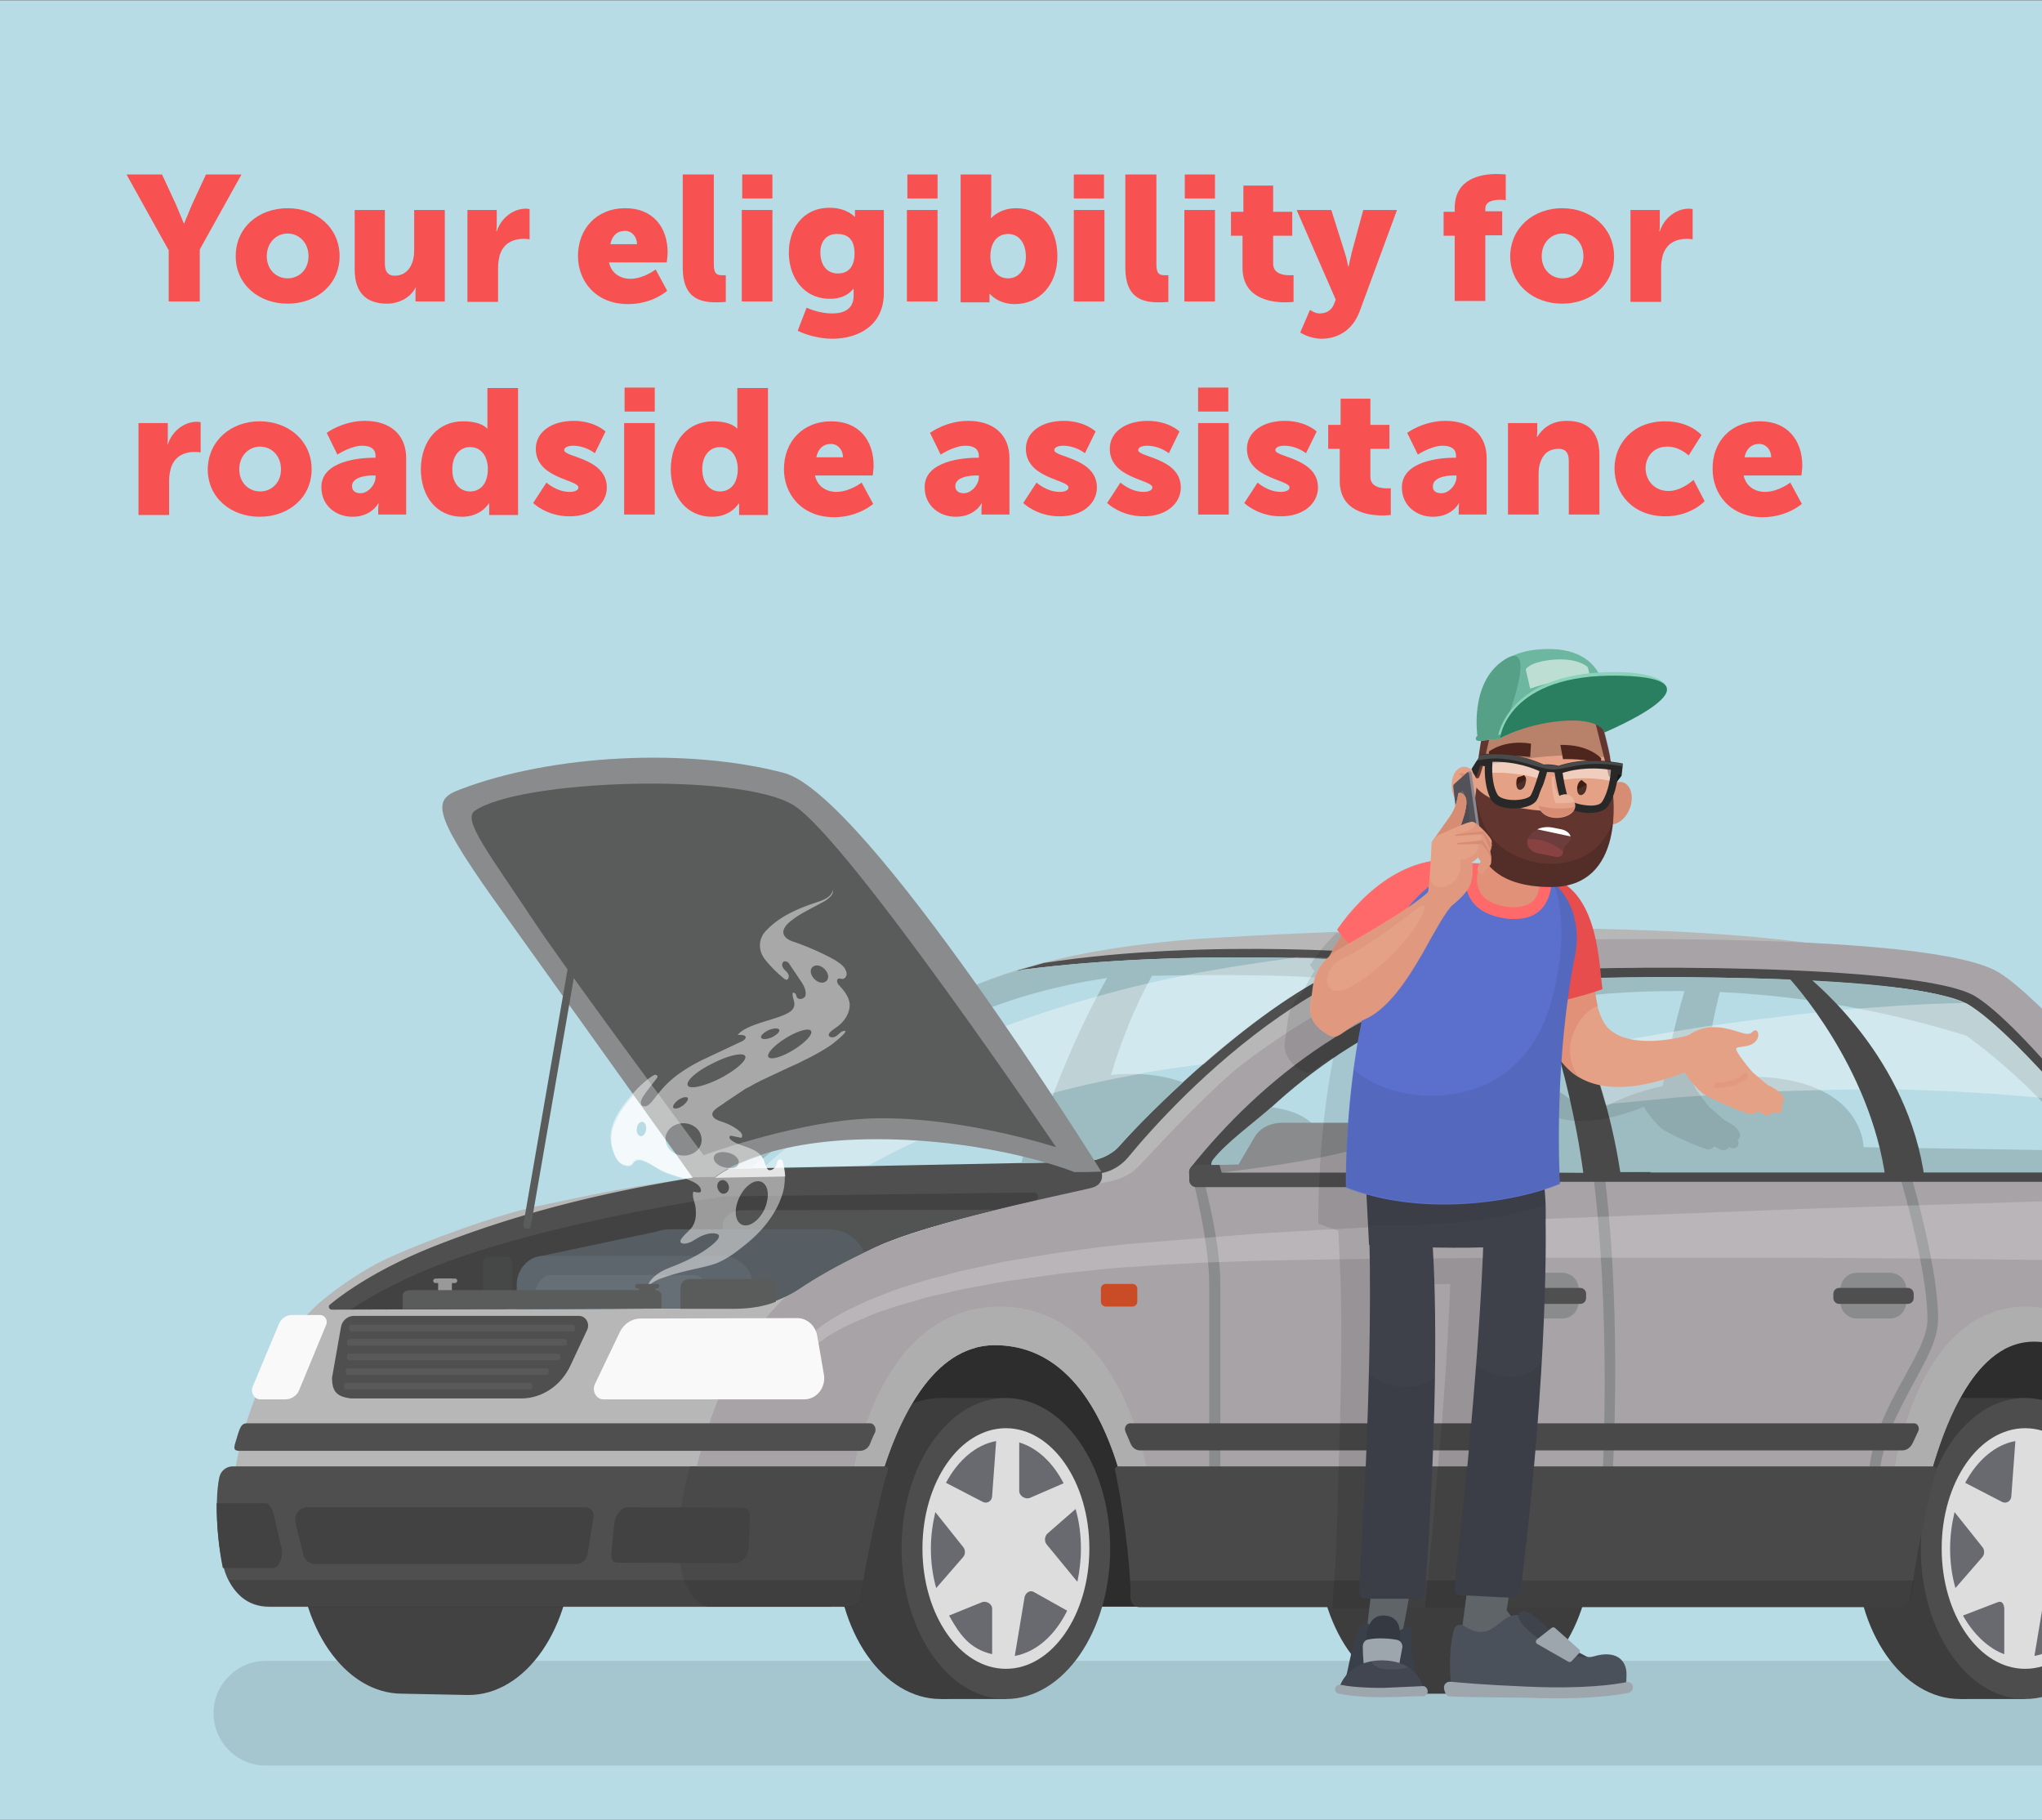 <svg xmlns="http://www.w3.org/2000/svg" xmlns:xlink="http://www.w3.org/1999/xlink" viewBox="0 0 460 410"><rect x="0" y="0" width="460" height="410" fill="#808080" stroke="none"/><style><![CDATA[.AZ{fill:#fff}.Aa{fill:#4f4f4f}.Ab{fill:#e5a185}.Ac{fill:#494949}.Ad{opacity:.1}.Ae{fill:#898b8c}.Af{fill:#d78c74}.Ag{fill:#a8a3a7}.Ah{fill:#9ea6ad}.Ai{fill:#b7dce5}.Aj{fill:#3d3d3d}.Ak{fill:#424242}.Al{fill:#9dbcc1}.Am{fill:#5a5b5b}.An{fill:#e09178}.Ao{fill:#63352f}]]></style><path d="M0 .1h460v409.8H0z" class="Ai"/><path d="M608.8 374.1H59.9c-6.5 0-11.8 5.3-11.8 11.8s5.3 11.8 11.8 11.8h548.9c6.5 0 11.8-5.3 11.8-11.8s-5.3-11.8-11.8-11.8z" class="Ad"/><path d="M164.2 255.1h-2.6c-1.6 0-3 1.1-3.3 2.7l-1.7 7.7c-.5 2.1 1.1 4.1 3.3 4.1h2.6c1.6 0 3-1.1 3.3-2.7l1.7-7.7c.5-2.1-1.1-4.1-3.3-4.1z" fill="#49a584"/><path d="M335 313.9l-14.7-.2c-13 0-23.5 15.2-23.5 33.9s10.4 33.9 23.4 33.9h14.7c13 0 23.7-14.9 23.7-33.6 0-18.8-10.6-34-23.6-34z" class="Aj"/><path d="M105.4 313.9l-14.7-.2c-13 0-23.5 15.2-23.5 33.9s10.4 33.9 23.4 33.9l14.9.3c13 0 23.5-15.2 23.5-34-.1-18.7-10.6-33.9-23.6-33.9z" class="Ak"/><path d="M484.7 285.4c-1.6-11.2-73.5-22.2-81-30.1 0 0 19.6-40.5 7.1-42.4-51.4-7.8-142.6-1.3-142.6-1.3-39.6 3.4-58 12.2-80.6 29.7l-31.6 24s-.7.1-1.8.3c-15.9 2.2-26.3 4.7-32.7 6-9.3 1.9-26 8-35 12.2-4.2 2-11.9 6.9-16.3 11.3-16 16-18.1 38.7-19.1 51.8h219.6v-51.4h107.7v7.1c15.1 3.7 20.1 28 21.8 44.2h84.6l-.1-61.4z" fill="#b7b7b7"/><path d="M189.9 295.7h119.9v66.2H189.9zm221.2 0l2.1 66.2 15.9-.1 55.6-.8.3-65.3h-73.9z" fill="#2d2d2d"/><path d="M501.5 309.7l-1.8-.5c0-6.2-.5-11.8-1.1-16.7-1.5-11.2-6.1-29.4-13-37.2 0 0-25-30-35.4-36.3-15.4-9.3-99.4-7.3-99.4-7.3-25.6 0-51.4 13.2-70.8 27.9-6.3 4.8-17.9 17.1-23.1 22.7-1.7 1.9-4 3.2-6.4 3.7-13.5 2.8-59.7 13.2-73 25.6-19.4 18.1-22.9 48.8-24.3 62.4h40.7c2.2-15.9 9.9-50.9 30.1-51 24.7-.1 31 35.1 32.2 51h174.2c2.3-16 9.3-51.9 27.8-51.9 19.6 0 23.8 35.8 24.7 51.9h14.3c5.3-4.7 8.6-20.4 8.6-27.5V316c-.1-2.9-1.8-5.6-4.3-6.3z" class="Ag"/><path d="M49.4 332.8c-1.2 5.6-.4 17.8 1.8 22.6 1.6 3.3 4.3 6.5 9.5 6.5h126.5c1.2-7 2.7-24.6 3.4-31.6H52.4c-1.4 0-2.7 1-3 2.5z" class="Aa"/><g class="Aj"><ellipse cx="211.9" cy="348.8" rx="23.5" ry="33.9"/><path d="M212 314.9h14.6v67.8H212z"/></g><ellipse cx="226.6" cy="348.8" rx="23.5" ry="33.9" fill="#4d4d4d"/><g fill="#ddd"><ellipse cx="226.6" cy="348.8" rx="18.8" ry="27.1"/><ellipse cx="226.6" cy="348.8" rx="16.9" ry="24.4"/></g><path d="M213.1 334l8.3 4.3c1 .5 2.1-.2 2.1-1.4l.9-12.3c-4.5.8-8.6 4.3-11.3 9.4zm16.5-9.1v10.9c0 1.2 1.4 2 2.4 1.6l7.6-3.3c-2.4-4.6-5.8-7.9-10-9.2zm6.4 20.5c-.7.6-.8 1.8-.2 2.5l6.9 8.4c.5-2.4.8-4.9.8-7.5 0-3.1-.4-6.1-1.2-8.9l-6.3 5.5zm-5.2 14.4l-2.2 13.2c4.9-.9 9.1-4.7 11.8-10.2l-7.5-4.2c-.8-.5-1.9.1-2.1 1.2zm-9.6 1.1l-7.4 3c2.4 4.3 4.6 7.5 9.7 8.7v-10.1c.1-1.2-1.3-2-2.3-1.6zm-10.5-20.3c-.6 2.6-1 5.3-1 8.2 0 3.1.4 6.1 1.2 8.9l6-6.9c.6-.6.6-1.7.1-2.3l-6.3-7.9z" fill="#696970"/><g class="Aj"><ellipse cx="441.5" cy="348.8" rx="23.5" ry="33.9"/><path d="M441.6 314.9h14.6v67.8h-14.6z"/></g><ellipse cx="456.2" cy="348.8" rx="23.5" ry="33.9" fill="#4d4d4d"/><g fill="#ddd"><ellipse cx="456.2" cy="348.8" rx="18.8" ry="27.1"/><ellipse cx="456.2" cy="348.8" rx="16.9" ry="24.4"/></g><path d="M442.7 334l8.3 4.3c1 .5 2.1-.2 2.1-1.4l.9-12.3c-4.5.8-8.6 4.3-11.3 9.4zm17.4-9.1v10.9c0 1.2 1 2 2 1.6l7.8-3.3c-2.4-4.6-6.4-7.9-9.8-9.2zm5.5 20.5c-.7.6-.8 1.8-.2 2.5l6.9 8.4c.5-2.4.8-4.9.8-7.5 0-3.1-.4-6.1-1.2-8.9l-6.3 5.5zm-5.1 14.4l-2.2 13.2c4.9-.9 9.1-4.7 11.8-10.2l-7.5-4.2c-.9-.5-2 .1-2.1 1.2zm-10.5 1.1l-7.8 3c2.4 4.3 5.9 7.5 9.3 8.7v-10.1c0-1.2-.5-2-1.5-1.6zm-9.7-20.3c-.6 2.6-1 5.3-1 8.2 0 3.1.4 6.1 1.2 8.9l6-6.9c.6-.6.6-1.7.1-2.3l-6.3-7.9z" fill="#696970"/><path d="M155.7 336.2h41.8c3.8-14.1 10.6-29.4 22.2-32.6h-52c-6.5 10.4-10 22.4-12 32.6z" class="Ag"/><path d="M225.2 294.3c-28.7.1-33.5 40.1-33.5 40.1l5.8 1.7c4.3-15.8 12.3-33 26.5-33.1 16.8-.1 25.1 16.2 29 31.6l5.7-1.7s-5.3-38.6-33.5-38.6z" fill="#aeaeae"/><path d="M196 320.6H55.7c-1.3 0-1.6.8-2.3 3.1-.6 2.1-1.2 3.1.6 3.1h139.7c1 0 1.9-.6 2.3-1.6a27.18 27.18 0 0 1 1.1-2.5c.4-1-.2-2.1-1.1-2.1z" class="Aa"/><path d="M191.7 269.7l-1.8.4-3.3.8c-.6.1-1.3.3-2 .5l-2.2.6-5 1.4-5.5 1.8-5.9 2.1-6 2.4-5.9 2.7c-1 .4-1.9.9-2.9 1.4l-2.8 1.5-2.6 1.5-2.5 1.5-2.4 1.5-2.2 1.5-2 1.4-1.7 1.4-1.5 1.3c-.5.4-1.6 1.4-2 1.8-.2.2-15.1 17.6-15.3 17.8l20.5.3c.1-.1 1-15.4 5.5-18.5.6-.4 1.2-1 1.9-1.6.7-.5 1.4-1.1 2.1-1.6.7-.6 1.5-1.1 2.3-1.6s1.6-1.1 2.4-1.7c.8-.5 1.7-1.1 2.6-1.6.9-.6 1.7-1.1 2.6-1.6 1.8-1 3.6-2.1 5.5-3.1s3.8-2 5.7-2.8c1.9-.9 3.7-1.8 5.6-2.5 1.8-.8 3.6-1.5 5.3-2.2 1.7-.6 3.3-1.2 4.8-1.8.7-.3 1.5-.5 2.1-.8l2-.6c1.2-.4 2.3-.7 3.2-1 1-.3 1.8-.6 2.3-.7.3-.1.5-.4.4-.7-.1-.9-.7-1.3-1.3-1.2z" fill="#b7b7b7"/><path d="M199.5 330.3h-44.1c-6.8 26.5 2.1 31.6 4.2 31.6h32.1c1.2 0 2.2-1.1 2.3-2.5.3-3.8 3.8-21.1 6-28.3.2-.4-.1-.8-.5-.8z" class="Ac"/><path d="M407.4 361.9h20.3c1 0 1.8-.9 2-2 1-8.7 5.8-47.3 21.8-56h-44v58z" class="Ag"/><path d="M456.3 294.3c-25.7.1-30.1 40.1-30.1 40.1l7.8 1c4-15.9 11.3-33.2 24.2-33.2 13.3 0 19.5 16.5 22.4 32.2l5.8-1.4c0-.1-4.8-38.7-30.1-38.7z" fill="#aeaeae"/><path d="M358.8 263.7c4 31.5 2.5 65.2 2 71.9l-85.9-.5v-45.9c0-9.9-3.8-23.6-3.9-24.2l-2.5-.4c0 .1 3.9 15 3.9 24.6v48.5l90.6.5V337c0-.4 2.8-38.4-1.7-73.7l-2.5.4zm68.3-1.7c.1.2 7.1 22.9 7.1 35.2 0 3.6-2.4 7.9-5.1 12.8-3.6 6.5-7.6 13.8-8.2 22.7l2.4.2c.6-8.3 4.5-15.3 7.9-21.6 2.9-5.3 5.4-9.8 5.4-14.2 0-12.7-6.9-35.1-7.2-36.1l-2.3 1z" class="Ae"/><path d="M431.2 320.6H254.6c-.9 0-1.4 1-1.1 1.8l1.2 2.8c.4.9 1.2 1.5 2.1 1.5h171.7c1 0 1.8-.6 2.3-1.5l1.4-3c.2-.8-.3-1.6-1-1.6zm4.2 9.7H251.8c-.4 0-.7.4-.6.9 2.5 11.8 3.6 24.9 3.5 28.6 0 1.2.8 2.2 1.9 2.2h171.8c1 0 1.8-.9 2-2 .4-3.5 2.7-18.6 5.8-28.8.2-.5-.4-.9-.8-.9z" class="Ac"/><path d="M60.7 362h131c1.2 0 2.2-1.1 2.3-2.5l.5-3.6h-143c1.6 3.1 4.3 6.1 9.2 6.1zm194.1-2.2c0 1.2.8 2.2 1.9 2.2h171.8c1 0 1.8-.9 2-2l.6-4H254.6l.2 3.8z" opacity=".14"/><path d="M72.1 296.2h-6.3c-1.3 0-2.5.8-3 2.1l-5.9 14.1c-.5 1.3.4 2.8 1.7 2.8h5.7c1.3 0 2.6-.8 3.1-2.1l6-14.5c.6-1.2-.2-2.4-1.3-2.4z" fill="#f9f9f9"/><path d="M130.4 296.4H79.7c-1.4 0-2.7 1.1-2.9 2.6l-2 11.3c0 3.1 1 4.3 4.3 4.7h38.3c4.7 0 9-2.9 11.1-7.4l3.7-7.9c.8-1.5-.2-3.3-1.8-3.3z" class="Aa"/><path d="M119.4 311.5H78a.47.47 0 0 0-.5.5v.5a.47.47 0 0 0 .5.5h41.4a.47.47 0 0 0 .5-.5v-.5a.47.47 0 0 0-.5-.5zm3.7-3.3H78.4a.47.47 0 0 0-.5.5v.5a.47.47 0 0 0 .5.5h44.7a.47.47 0 0 0 .5-.5v-.5a.47.47 0 0 0-.5-.5zm2.6-3.3h-47a.47.47 0 0 0-.5.5v.5a.47.47 0 0 0 .5.5h47a.47.47 0 0 0 .5-.5v-.5a.47.47 0 0 0-.5-.5zm1.5-3.3H78.7a.47.47 0 0 0-.5.5v.5a.47.47 0 0 0 .5.5h48.5a.47.47 0 0 0 .5-.5v-.5c0-.2-.2-.5-.5-.5zm1.8-3.2H79.2a.47.47 0 0 0-.5.5v.5a.47.47 0 0 0 .5.5H129a.47.47 0 0 0 .5-.5v-.5a.47.47 0 0 0-.5-.5z" fill="#595959"/><path d="M131.9 339.5H69.2c-1.8 0-3.1 1.8-2.6 3.7l1.7 6.9c.3 1.3 1.4 2.2 2.6 2.2h58.9c1.3 0 2.4-1 2.6-2.4l1.3-8.2c.2-1.2-.7-2.2-1.8-2.2zm-70.3 1.4c-.3-1.1-1-2.3-1.8-2.3h-11c0 5.1.5 10.3 1.4 14.6h11.4c1.3 0 2.3-2.7 1.8-4.6l-1.8-7.7zm106-1.3l-26.3-.1c-1.3 0-2.7 1.8-2.9 3.6l-.7 6.8c-.1 1.3.4 2.1 1.3 2.1l26.8.1c1.4 0 2.9-2 2.9-3.9l.2-6.8c0-1-.5-1.8-1.3-1.8z" class="Ak"/><path d="M445.1 224.5c-12.1-7.7-87.9-7.1-102.2-5.6-34.3 3.6-59.4 25-74.6 44-1.1 1.4 0 3.3 1.7 3.3h208.1c1.8 0 2.8-2.3 1.7-3.8-7.1-9.2-25-31.8-34.7-37.9z" class="Ac"/><path d="M443.4 226.3c-11.5-7.1-83.1-6.8-96.6-5.4-32.4 3.3-57.1 22.9-71.6 40.3-1 1.2-.4 2.5 1.2 2.5h200c1.7 0 1.7-.8.6-2.2-6.7-8.4-24.5-29.6-33.6-35.2z" class="Ai"/><path d="M294.1 253.2l-12.3.1c-2.7 2.7-6.2 5.3-8.4 8-1 1.2-.4 2.5 1.2 2.5h22.9c-.7-1.6-1.4-3.1-1.9-4.8-.7-1.9-1-3.8-1.5-5.8z" fill="#739799"/><path d="M468.5 253.2h-1.3c1 1.2 1.8 2.5 2.4 3.6.7 1.4-.3 3.5-1.6 4-5.9 2.2-13.6 1.8-19.7 1.7-6.3-.1-13.2-2.1-19.1-4.5-.2 0-.3 0-.5-.1-.4.7-1.1 1.2-1.9 1.2-3.7.1-7.3.4-11 .5-2.6 0-5.6.5-8.1-.2-.5-.2-1-.5-1.4-1-2.7.2-5.4.1-8.1.1-.7.1-1.3.3-2 .4-.3.1-.6.2-1 .2-2.1.3-4.2.6-6.2.3-.3 0-.5-.1-.8-.2-1.2.2-2.5.3-3.6.4-3.9.1-7.8-.1-11.6-.9-.8-.2-1.3-.6-1.7-1.1-.3.1-.5.2-.9.2-10.2.2-20.1 2.2-30.3 1.8-1.3 0-2-.9-2.2-1.9-6.5 1.1-12.8 1-19.2-1.2-.2-.1-.3-.1-.5-.2-.4 0-.9 0-1.4-.2.4.2-.7.1-.9.2l-1.9.3-2.6.3c-.4 1.6-1.1 1.9-2.3 3.3-.1.8-.6 2.9-.9 3.8h166.4c1.7 0 2.1-.7.9-2.1-1.7-2.4-4.1-5.3-7-8.7z" class="Al"/><path d="M235.2 216.9l-6 1.7c.3 1.1.2 2.4-.5 3.7-.8 1.6-1.7 3-2.9 4.3-.1.2-.2.5-.4.6-37.2 34.9-65.5 35.5-67 35.7l-2.6 2.5 90.6-1c3 0 5.8-1.4 7.8-3.8 2.7-3.3 7.2-8.4 13-14.1 11.6-11.3 28.5-25 47.8-31.3.2-.2-42.1-4.1-79.8 1.7z" class="Aa"/><path d="M230.5 218.4l-3.6.9c-32.9 11-61.5 36.9-69 44.1l85.6-1.7c3 0 6.5-1.2 8.5-3.4 10.2-11.6 36.8-36.3 54.8-41.8 0-.1-39.4-2.8-76.3 1.9z" class="Ai"/><path d="M255.1 289.2h-6a1.11 1.11 0 0 0-1.1 1.1v2.9a1.11 1.11 0 0 0 1.1 1.1h6a1.11 1.11 0 0 0 1.1-1.1v-2.9a1.11 1.11 0 0 0-1.1-1.1z" fill="#c94c27"/><path d="M505.5 320.6h-21.8c-.9 0-1.5.9-1.3 1.9l.8 2.8c.2.9 1 1.5 1.8 1.5h20.5c1.4 0 1.8-1.4 1.8-3.1s-.3-3.1-1.8-3.1z" class="Aa"/><path d="M505.4 330.3h-25c-.5 0-.8.5-.7 1 1.4 7.5 2.5 25.9 2.6 29.5 0 1 1.7.7 2.4.3L496 355c6.2-3.4 9.1-17.9 10.1-23.8 0-.5-.3-.9-.7-.9z" class="Ac"/><path d="M334.6 242.5c-21.4.5-23.4 21.4-23.4 21.4l48.8.3c.2-11.4-5.1-22.2-25.4-21.7zm-81.1-.6c-17.9.4-22.4 15.2-23.4 20.1l13.4-.3c3 0 6.5-1.2 8.5-3.4 3.4-3.8 8.5-9 14.5-14.5-3.5-1.3-7.7-2-13-1.9z" class="Al"/><path d="M482.2 360.7c0 1 1.7.7 2.4.3l11.3-6.1c4-2.2 6.7-9.2 8.3-15.4-7.6 3.3-15.1 6.9-22.6 10.4.4 5 .6 9.3.6 10.8z" opacity=".14"/><g class="Al"><path d="M230.5 218.4l-3.6.9c-32.9 11-61.5 36.9-69 44.1l11.1-.2c15.3-11.3 35.3-36.3 80.4-42.9 0 0-10.8 18.3-17.1 41.6l11.2-.2c.8 0 1.7-.1 2.6-.3 1.2-9.7 5.2-26.9 13.4-41.6 0 0 25.3-.6 38.3.5.8-.3 8.2-3.6 9-3.8 0-.1-39.4-2.8-76.3 1.9zm55.9 31c-4.5 3.9-9.9 7.8-13 11.6-1 1.2-.6 2.6 1 2.6l26.2.3c-.3-.9-1.1-2.7-1.4-4.1-1.6-6.3-5.2-9.4-12.8-10.4zm21.7 14.4l3.8.1c1.4-17.8 11.5-30.8 16.6-39.3-2.9.9-5.3 1.6-8.9 3.2-5.9 12.1-9.7 26.3-11.5 36zm135.7-37.2c-3-1.8-9.3-3.5-19.3-4.4 27.8 13.1 45.1 37 45.1 37l-49.8-.8s.1-15.4-25-15.9c-5.3-.1-8.9 1.3-11.4 3.5 1.3-11.1 3.1-19.5 4.8-25.4h-7.9c-4.9 15-7.4 33.3-8.5 43.5h104.7c1.7 0 1.6-1.3.5-2.7-6.6-8.5-24.1-29.3-33.2-34.8z"/><path d="M345 221c-8.4.9-15.7 2.9-23.6 6l2.8 4s50.7-19.1 119.8 2.6l2-3.9c-1.6-1.4-3.1-3-4.4-3.8-11.5-7-83.1-6.2-96.6-4.9zm45.3 21.9c-36 .7-41 19.3-41 19.3s-.3.5-1.3 1.8l52.9-.3c7-10 12.2-21.2-10.6-20.8z"/></g><path d="M460 270.6l-53.8 1.7-61.7 2.4-31.3 1.5-15.4.8-15 .9-28.4 2.3c-4.5.4-8.9 1-13.1 1.6-4.2.5-8.3 1.3-12.2 1.9-1 .2-1.9.3-2.9.5l-2.8.6-5.5 1.2c-1.8.3-3.5.9-5.2 1.3s-3.3.8-4.9 1.3l-4.5 1.4c-.7.2-1.4.5-2.1.7-.7.3-1.4.5-2 .8l-3.8 1.5c-1.2.6-2.3 1.1-3.4 1.6-4.3 2.1-7.5 4.3-9.5 6.2l-1.3 1.3c-.3.4-.6.8-.9 1.1-.1.2-.2.3-.3.5v.5a1.44 1.44 0 0 1 .2.3l.1.1.7.4h1c.1 0 .2-.1.2-.2.2-.2.4-.5.7-.8l1.1-1.1c1.8-1.6 4.8-3.5 9-5.3 1-.4 2.2-.9 3.3-1.4 1.2-.5 2.4-.9 3.7-1.3.6-.2 1.3-.5 2-.7l2.1-.6c1.4-.4 2.9-.8 4.4-1.3 1.5-.4 3.1-.7 4.8-1.1s3.3-.8 5.1-1.1 3.6-.7 5.4-1c.9-.2 1.9-.3 2.8-.5.9-.1 1.9-.3 2.9-.4 3.9-.5 7.9-1.2 12.1-1.6s8.5-1 13-1.2c9-.7 18.4-1.1 28.2-1.4l15-.3 15.3-.2 31.3-.2h61.7l28.4.2 25.4.3 37.1.5c-1-4.7-2.3-9.8-4-14.6l-33 .9z" opacity=".2" class="AZ"/><use xlink:href="#B" class="Ae"/><path d="M356 290.1h-15.5c-.7 0-1.3.6-1.3 1.3v1c0 .7.6 1.3 1.3 1.3H356c.7 0 1.3-.6 1.3-1.3v-1c0-.7-.6-1.3-1.3-1.3z" class="Aa"/><use xlink:href="#B" x="73.8" class="Ae"/><path d="M429.8 290.1h-15.5c-.7 0-1.3.6-1.3 1.3v1c0 .7.6 1.3 1.3 1.3h15.5c.7 0 1.3-.6 1.3-1.3v-1c0-.7-.6-1.3-1.3-1.3z" class="Aa"/><path d="M497.7 285.5H492c-1.2 0-2.2.8-2.1 1.8l2.9 20.6c.1.8.9 1.3 1.9 1.3 0 0 3.6.3 5.4.1.7-.1.7-.7.7-.7.2-5.3-.8-17.2-2.3-22.6 0-.3-.4-.5-.8-.5z" fill="#c94c27"/><path d="M184.1 300.9c-.4-2.3-2.3-4-4.5-4l-35.3.1c-2 0-3.8 1.2-4.7 3.1l-5.6 11.7c-.7 1.5.3 3.4 1.9 3.4h45.3c2.8 0 4.9-2.7 4.4-5.6l-1.5-8.7z" fill="#f9f9f9"/><path d="M345.1 219.7c.1.2 8.2 19.6 11.6 44.7l8.6 1.7c-3.5-25.9-14.7-46.2-15-47.1l-5.2.7z" class="Ac"/><path d="M401.5 260.9c0-.2-.1-.3-.1-.5 0 .1.1.3.1.5z" fill="#3d2405" class="Ad"/><path d="M387.6 216.6v.2-.2z" opacity=".47" class="AZ"/><path d="M364 232.5c0-.2 0-.3-.1-.4 0 .2.1.3.1.4zm23.6-15.9v.2-.2z" class="Ad" fill="#421f00"/><path d="M310.8 262.4h-41.3a1.58 1.58 0 0 0-1.6 1.6v1.8a1.58 1.58 0 0 0 1.6 1.6h41.3c.9 0 1.5-.7 1.5-1.6v-2.1c0-.8-.6-1.3-1.5-1.3z" class="Aa"/><path d="M309.3 252.9h-20.4c-2.5 0-4.9 1-6.2 3.1l-3.7 6.3-4.3.1.5 1.7h36.6v-8.7c0-1.7-.8-2.5-2.5-2.5z" class="Ae"/><path d="M275.2 264.1h36.6v-8.7c-.8 4.7-36.6 8.7-36.6 8.7z" class="Ag"/><path d="M286 216.5l-7.9 1.2-8.2 1.4-8.3 1.7-8.4 2-8.4 2.3c-5.6 1.6-11.2 3.4-16.6 5.4l-4.1 1.5-4 1.6c-2.6 1-5.2 2.2-7.7 3.4-1.3.5-2.5 1.2-3.7 1.8s-2.5 1.2-3.6 1.8c-2.4 1.3-4.7 2.4-6.9 3.7-4.5 2.5-8.6 5.1-12.3 7.7s-7 5.1-9.9 7.5c-1.5 1.2-2.8 2.4-4 3.5l23.7-.5c2.7-1.5 5.6-3 8.7-4.5 2.1-1 4.3-2 6.6-3 1.1-.5 2.3-.9 3.5-1.4s2.3-1 3.6-1.4c2.4-.9 4.8-1.8 7.4-2.6l3.8-1.2c1.3-.4 2.6-.7 3.9-1.1 5.2-1.5 10.5-2.8 15.8-3.9 2.7-.6 5.4-1 8-1.6 2.7-.5 5.4-.9 8-1.3l6.2-.8c11.5-10.1 25.3-20.2 36.1-23.5 0 0-5.9-.4-15.3-.6-2.3.4-4.1.7-6 .9zm157.7 9.9c-.3-.2-.6-.4-1-.5l-3.4.1-5.5.2-5.6.3-5.6.4-5.7.4-5.8.6c-3.9.3-7.7.8-11.6 1.3-3.9.4-7.8 1-11.7 1.5s-7.8 1.2-11.6 1.8l-11.5 2c-1.7.3-5.4 1.1-7.1 1.5 1.6 4.6 2.7 8.1 4.1 12.8 1.4-.2 3.3-.4 4.7-.5l11.3-1.1 11.4-.8 11.4-.6 11.3-.3c1.9 0 3.7-.1 5.6-.1h11c1.8.1 3.6.1 5.4.2s3.5.1 5.3.2l10.3.6c1.7.1 3.3.3 4.9.4s3.2.3 4.8.4c1.6.2 3.1.4 4.6.5.7.1 1.5.2 2.2.2-7.6-8.7-16.6-18-22.2-21.5z" opacity=".35" class="AZ"/><path d="M407.9 220.5l-4.9-.2c.2.2 18.4 19.8 21.8 45.5h8.8c-3.6-27.5-24.9-44.4-25.7-45.3z" class="Ac"/><path d="M156 265.3l92.1-1.5s1 2.8-2 3.7-35.7 7.3-48.8 13.3c-7.8 3.6-13.3 6.7-17.1 9.3a27.11 27.11 0 0 1-14.6 4.6l-90.8.3c-.7 0-1-.8-.4-1.2 2.9-2.4 10.3-7.8 22.7-12.8 19.8-7.9 39.3-12.5 58.9-15.7z" class="Aa"/><path d="M180.1 290.1c3.8-2.6 9.3-5.7 17.1-9.3 8.3-3.8 24.4-7.8 35.9-10.4 1.1-.2.9-1.8-.2-1.8l-69.9.9c-17.2 2.7-46 8.1-65.9 16.1-8.1 3.3-14.1 6.7-18 9.3l86.5-.3c5.1.1 10.2-1.5 14.5-4.5z" class="Ak"/><path d="M221.3 272.5l-54.1.1c-2.2 0-4.4 1.4-4.4 3.6v6.3c0 2.2 2.2 3.8 4.4 3.8l18.8.2c3.1-1.7 6.9-3.6 11.4-5.7 6.2-2.8 16.8-5.9 26.4-8.2-.5-.3-1.8-.1-2.5-.1z" fill="#525454"/><path d="M186.7 276.9H151c-4.7 0-8.8 3.5-8.8 8.2v9.6l23.2-.1c5.2 0 10.3-1.4 14.7-4.3 3.4-2.3 8.2-5.1 14.6-8.2-1.4-3.1-4.4-5.2-8-5.2z" fill="#565e63"/><path d="M248.1 263.9s-52.9-84.9-71.5-89.8c-21.6-5.7-52.2-4.2-72.9 3.7-5.8 2.2-7 4.3 7.4 24.6l44.9 62.8 5-.1s10-8.5 36.4-8.5S242 264 242 264h3.1l3-.1z" class="Ae"/><path d="M121.5 283l28.4-6 2.9 9.6z" fill="#565e63"/><path d="M168.9 293.1c.2 0 .5 0 .7.1v-3.8c0-3.4-3.3-6.5-6.7-6.5h-40.5c-3.4 0-6 3.1-6 6.5v5.5l49.3-.2c.7-.9 1.7-1.6 3.2-1.6z" fill="#5e666d"/><path d="M159.3 294.7v-4c0-1.7-1.2-3.5-2.9-3.5h-32.2c-1.8 0-3.5 1.9-3.5 3.7v4l38.6-.2z" fill="#666f75"/><path d="M114.1 294.8h-4c-.7 0-1.3-.6-1.3-1.3v-9.1c0-.7.6-1.3 1.3-1.3h4c.7 0 1.3.6 1.3 1.3v9.1c0 .7-.6 1.3-1.3 1.3z" fill="#464747"/><g fill="#999"><path d="M102.5 289h-4.4a.47.47 0 1 1 0-1h4.4a.47.47 0 0 1 .5.5c0 .2-.2.5-.5.5z"/><path d="M98.7 288h3.1v6.3h-3.1z"/></g><path d="M172.8 288.1h-17.6c-1.1 0-1.9 1-1.9 2v4.7h12.2c3.2 0 6.7-.5 9.3-1.6v-3c-.1-1.2-.9-2.1-2-2.1z" class="Am"/><path d="M335.8 360.3l.3-3c.1-.5.1-1 .2-1.5l.3-2.9c0-.4.1-.9.1-1.3l.4-3.9v-.3l.4-3.7c0-.5.1-.9.1-1.3l.2-2.5c0-.5.1-1 .1-1.5l.2-2.4c0-.4.1-.9.1-1.3l.2-3c0-.4.1-.8.1-1.1l.2-2.7c0-.5.1-.9.1-1.4 0-.7.1-1.3.1-2 0-.5.1-1 .1-1.4 0-.6.1-1.2.1-1.8 0-.5.1-.9.1-1.4l.1-2.1c0-.6-.1-1.3-.1-1.9 0-.5-.1-1.1-.1-1.6 1.7-16.1 1.1-27 1-31.8.2-2.6 0-5.5-.1-7.1 1.2-.4 2.3-.8 3.4-1.2-.2-2.4-.6-13.6.3-27.6.6.8 1.2 1.5 1.9 2.2 4.2 3.9 11.8 5.7 24.7.5 1.3 2.2 3.2 4.2 4 4.9 1.7 1.3 9.6 4.7 10.5 4.7s1.4-.7 1.4-.7a63.83 63.83 0 0 0 1.3.7c1.1.6 2.1-.5 2.1-.5s1 .6 1.7-.1.1-1.6.1-1.6.8-.2.5-1.4c-.3-1.5-3.2-2.9-3.3-2.9s-3-2.6-3.3-2.8-3.9-4.8-3.8-5.5c.2-.7 3.2 0 4.4-1.9.8-1.3.1-2.9-1-1.8-1 1.2-3.6-.8-7.4-1.1s-6.2 1.7-6.2 1.7l-.6.3c-5.7 1.4-12.9 2.1-16.7-1.6-1.3-1.2-2.1-3.2-2.6-5.8-.1-.3-.1-.7-.2-1v-.2c-.1-.4-.1-.9-.2-1.3v-.1c.6-.2 1.1-.4 1.6-.5-.6-3.7-.6-15.2-5.9-21.5a908.06 908.06 0 0 0-45.7.9c-2.3 2.3-4.3 4.7-5.9 7.2.3.4.6.9 1 1.3-1.1 1.8-2 3.5-2.7 4.9-1.5 1.4-2.3 2.7-2.8 4.1-.1.3-.2.5-.2.8-.5 1.8-.5 3.5-.8 5.1-.1.7-.2 1.3-.2 1.9v.6c.3 2.2 1.7 3.7 3.7 5 2.5 1.6 3.2-1 7.3-3-2.9 14.4-3.5 30-3.4 37.5a59.55 59.55 0 0 0 4.5 1.6l.5 11.4c0 .1.4 10.1-.1 30v.9c0 .7 0 1.5-.1 2.2v.6c0 1-.1 1.9-.1 2.9v.9c0 .7 0 1.5-.1 2.3v1.1c0 .8-.1 1.5-.1 2.3v1c0 1.1-.1 2.2-.1 3.4v.3c0 1-.1 2.1-.1 3.2v1.2c0 .8-.1 1.7-.1 2.6 0 .4 0 .8-.1 1.2 0 1-.1 2-.1 3v.9c-.1 1.3-.1 2.6-.2 3.9 0 .3 0 .7-.1 1-.1 1-.1 2.1-.2 3.1 0 .4 0 .9-.1 1.3-.1 1-.1 2-.2 3.1 0 .4 0 .8-.1 1.2h14.4c0-.4.1-.8.1-1.2.1-1 .1-2 .2-3 0-.5.1-.9.1-1.3.1-1.1.1-2.1.2-3.2 0-.3 0-.6.1-.9.1-1.3.1-2.6.2-3.9 0-.3 0-.7.1-1 0-.9.1-1.9.1-2.8 0-.4 0-.8.1-1.3 0-.9.1-1.7.1-2.5V340c0-1.2.1-2.3.1-3.4v-.7c0-.9.1-1.8.1-2.6v-1.2c0-.7 0-1.4.1-2v-1.2c0-.7 0-1.5.1-2.2v-.9c0-.9 0-1.9.1-2.8v-4.6c.2-15.5 1.1-25 .8-29.2 3.6.1 6.1.1 9.6 0a798.93 798.93 0 0 1-1.6 27.5c0 .4-.1.8-.1 1.2-.1.9-.1 1.8-.2 2.8 0 .3 0 .6-.1.9-.1.7-.1 1.4-.2 2.2 0 .4-.1.8-.1 1.2-.1.7-.1 1.3-.2 2 0 .4-.1.8-.1 1.3-.1.8-.1 1.5-.2 2.3 0 .3-.1.7-.1 1l-.3 3.4c0 .3-.1.7-.1 1-.1.9-.2 1.7-.2 2.6 0 .4-.1.9-.1 1.3-.1.8-.2 1.7-.2 2.5 0 .4-.1.9-.1 1.3l-.3 3.2c0 .2 0 .4-.1.6-.1 1.3-.3 2.6-.4 4 0 .4-.1.8-.1 1.1l-.3 3c0 .5-.1 1-.1 1.4l-.3 3c0 .4-.1.9-.1 1.3 0 .3-.1.6-.1.8h14.5c.2-.9.2-1.3.3-1.8z" class="Ad"/><g class="Am"><path d="M149 294.7v-2.8c0-1-.8-1.3-1.8-1.3H92.6c-1 0-1.9.3-1.9 1.3v3l58.3-.2zm9.5-34.5s18.9-6.9 34.8-8.1c20.3-1.6 44.6 6.3 44.6 6.3s-47-69.5-59.1-77-61.6-5.8-71.8 1.2c-2.9 2 2.8 9.1 13.2 24.8 7.3 11.1 38.3 52.8 38.3 52.8z"/><path d="M118.6 276.8c-.5-.1-.8-.5-.7-1l10.1-58.3c.1-.5.5-.8 1-.7s.8.5.7 1l-10.1 58.3c0 .5-.5.8-1 .7z"/></g><g class="AZ"><path d="M176.3 261.6c-.1-.3-.3-.5-.7-.4-.3.1-.4.3-.5.5-.1.4-.2.8-.4 1.1-.2.4-.8.8-1.3.8-.3 0-.5-.2-.6-.4-.4-.6-.5-1.4-.8-2-.4-.9-1.2-1.7-2.3-2.2-1.7-.9-4-1.2-5.2-2.4-.2-.2-.3-.6.1-.8l2.4.5c.4-.5.1-1-.3-1.4-1-.9-2.3-1.6-3.7-2.1-.9-.3-1.9-.6-2.3-1.2-1-1.3 1.4-2.3 2.8-3.4l2.4-1.6c.4-.3.8-.5 1.2-.8l.6-.4s.1-.1-.1 0h.1l.1-.1 1.2-.6.7-.4c.5-.3 1-.5 1.5-.8l3.2-1.5 3.4-1.6 1.8-.8 2.4-1.2a48.67 48.67 0 0 0 5.2-3c.4-.3 4-3.1 3.1-3.2-.4 0-.8.2-1.1.5-.3.2-.5.5-.9.7-.6.4-1.5.3-1.6-.2-.1-.6.9-1.2 1.7-1.8 2.2-1.5 3.1-3.6 3-5.3-.2-1.7-1.3-3-2.5-4.3-.3-.3-.6-1.3.1-1.4.3 0 .5.1.8.1.4 0 .8-.4.9-.9.1-.4-.1-.9-.3-1.3-.5-.9-1.5-1.5-2.4-2.1-2.9-1.6-5.9-2.9-9-4-1-.3-2.2-.8-2.5-1.9-.3-1.2 1.1-2.5 2-3.1 1.1-.9 2.4-1.6 3.7-2.3l2.6-1.4c.8-.4 1.5-.8 2.1-1.4.6-.5.9-1.2.6-1.6.1.6-.5 1.3-1.3 1.8s-1.8.8-2.7 1.1c-3.9 1.3-7.6 3-10.3 5.6l-.8.8c-.2.3-.4.5-.6.8 0 0 0-.1 0 .1l-.1.1-.1.3c-.1.2-.2.3-.2.5-.1.3-.2.7-.2 1-.1 1.4.4 2.6 1.2 3.6 1.2 1.5 2.7 3 4.3 4.3.2.1.5.3.7.1.1-.1.2-.2.2-.3.3-.8-.3-1.3-.8-1.8s-.9-1.2-.3-1.9c.7-.2 1.1.2 1.3.5.7 1.1 1.5 2.2 2.2 3.3.7 1 1.4 2 1.5 3.2 0 .3 0 .5-.1.8-.2.3-.6.6-1 .6-.6.1-.9-.3-1-.6-.1-.4-.2-.8-.8-.8-.3 1.3 1 2.4-.1 3.8-.9 1.1-3.5 1.8-5 2.3-2.2.7-6 1.7-7.3 3.4.4 0 .9 0 1.3.1s.6.4.4.7c-.2.4-.8.7-1.3.9l-8.5 4c-2.8 1.4-5.5 3.1-7.5 5-1.5 1.4-2.6 2.9-3.8 4.4-.4.4-.9 1-1.6 1-.5 0-.8-.3-.8-.6-.2-.8.6-1.8 1.3-2.8l2-2.6c.2-.2.4-.5.4-.7s-.2-.4-.5-.4c-.2 0-.5.2-.7.3-2.5 1.7-4.3 3.8-5.9 5.8-1.8 2.3-3.1 4.6-3.4 6.9-.2 1.5 0 2.9.5 4.2.4 1.2 1 2.6 2.7 3 .4.1 1 .1 1.4-.3.2-.2.3-.4.5-.6.5-.5 1.3-.4 1.8-.3 2.2.8 3.6 2.2 5.9 3 2.1.7 4.2 1.3 6.1 2.3.7.4 1.4 1 1.4 1.8 0 .1 0 .2-.1.3s-.3.1-.4.1a4.3 4.3 0 0 1-1.2-.2c-.4 1.2.4 2.5.5 3.7.1 1.3.2 2.8-.8 4.3-.6.9-3.2 2.8-2.5 3.5.3.3 1.1.3 1.8 0 .7-.2 1.2-.6 1.9-1 1-.6 2.3-1.1 3.4-1.1.6 0 1.2.1 1.4.4.3.5-.4 1.2-1 1.8-2.7 2.4-6.5 4.2-10.2 5.6-1 .4-4.1 1.7-4.9 4.3 0 0 1.2-1.3 3.3-2 5.3-1.9 9.6-2.3 12.4-3.4 2.6-1.1 4.5-2.6 6.6-4.3 4.5-3.6 7.6-8.2 8.5-12.6.3-1.9.3-4-.3-6zm6.8-41.5c-.7-1-.6-2.1.3-2.5.8-.4 2 .1 2.7 1.1s.6 2.1-.3 2.5c-.8.4-2-.1-2.7-1.1zm-6.5 14c2.6-1.7 5.3-2.6 6-2s-.8 2.4-3.4 4.1-5.3 2.6-6 2 .8-2.4 3.4-4.1zm-32 21.8c-.6.2-1.1-.4-1.2-1.3 0-.9.4-1.7 1-1.9s1.1.4 1.2 1.3c0 .9-.4 1.7-1 1.9zm28.4-23.8c1.1-.5 2.2-.6 2.5-.2s-.4 1.1-1.5 1.7c-1.1.5-2.2.6-2.5.2s.4-1.1 1.5-1.7zm-12.8 7.6c3.6-1.9 7-2.7 7.6-1.9.7.8-1.7 3-5.2 4.9-3.6 1.9-7 2.7-7.6 1.9-.7-.9 1.6-3.1 5.2-4.9zm-8.4 9.9c-.4-.2-.1-.9.7-1.6s1.8-1 2.3-.8c.4.2.1.9-.7 1.6s-1.8 1.1-2.3.8zm4.1 10.3c-2 .9-4.5.2-5.5-1.6-1.1-1.8-.3-4 1.7-4.9s4.5-.2 5.5 1.6c1 1.9.3 4-1.7 4.9zm6.1 2.6c-1.3-.8-1.6-1.9-.7-2.6.9-.6 2.6-.5 3.9.2 1.3.8 1.6 1.9.7 2.6-.9.6-2.6.5-3.9-.2zm1.4 6.3c-.7.3-1.4-.2-1.7-1s0-1.7.7-1.9c.7-.3 1.4.2 1.7 1s0 1.6-.7 1.9zm4.9 7.2c-1.9.3-3-1.7-2.4-4.4s2.6-5.2 4.5-5.5 3 1.7 2.4 4.4c-.5 2.8-2.6 5.2-4.5 5.5z" opacity=".47"/><path d="M152.2 259.9c-.7-.3-1.4-.9-1.8-1.6-.3-.5-.4-1-.5-1.6l-7.2-10-1.5 1.8c-1.8 2.3-3.1 4.6-3.4 6.9-.2 1.5 0 2.9.5 4.2.4 1.2 1 2.6 2.7 3 .4.1 1 .1 1.4-.3.2-.2.3-.4.5-.6.5-.5 1.3-.4 1.8-.3 2.2.8 3.6 2.2 5.9 3l3.4 1.1 2-.3c0 .1-1.4-1.9-3.8-5.3zm-7.6-4c-.6.2-1.1-.4-1.2-1.3 0-.9.4-1.7 1-1.9s1.1.4 1.2 1.3c0 .9-.4 1.7-1 1.9zm31.7 5.7c-.1-.3-.3-.5-.7-.4-.3.1-.4.3-.5.5-.1.4-.2.8-.4 1.1-.2.4-.8.8-1.3.8-.3 0-.5-.2-.6-.4-.4-.6-.5-1.4-.8-2l-.6-.9c-2 .6-3.6 1.3-5 1.9-.1.2-.2.4-.4.6-.4.3-1 .4-1.6.4-2.1 1.1-3.1 1.9-3.3 2.1l15.8-.3c-.1-1.2-.3-2.3-.6-3.4z" opacity=".72"/></g><g class="Am"><path d="M148 290.2h-4.4a.47.47 0 1 1 0-1h4.4a.47.47 0 1 1 0 1z"/><path d="M143.9 289.6h3.8v1.3h-3.8z"/></g><path d="M318 356.3c-.2 1.8-2.2 12.1-2.2 12.1l-7.9-1.4 1.4-11.6 8.7.9z" fill="#5f6468"/><path d="M316.4 366.6c-3.4 2.5-7.2-.1-8.4-1-.3-.2-.7-.2-.9.1-2.7 3.4-3.1 10.2-4.4 13.8-.1.3.7 1 1.1 1H318c.4 0 1.9-.5 1.8-.8-1-3.2-2.4-8.3-1.6-12.2 0-.7-1.1-1.4-1.8-.9z" fill="#3a4049"/><path d="M341.2 351.6l-1.8 11.1 5.5 7.6-15.7-2.2 2.3-17.6z" fill="#5f6468"/><path d="M330.1 366.4c1 .7 2.2 1.2 3.5 1.2 3.5 0 4.9-4.1 8.5-3.8 3.9 3.4 12.7 10.6 16.9 9.3 5-1.5 7.5.8 7.4 4.2l-.1 3.3s-9.3 1.3-19.3.6c-10.9-.8-18.7-1.1-18.7-1.1-.8-.1-1.5-.7-1.5-1.4-.2-2.4-.4-7.5.7-11.5.2-1.2 1.6-1.6 2.6-.8z" fill="#4b515b"/><path d="M326.7 378.8c2.1.2 7.4.7 17.1 1.1 13.3.6 20.1-.5 22.6-1 .6-.1 1.2.2 1.4.8.2.7-.2 1.4-.9 1.6-2.5.5-8.6 1.5-20.2 1.2-1 0-1.9-.1-3-.1-.3 0-15.1-.1-17.3-.3-.7-.1-1.2-1.5-1.1-2.2s.7-1.1 1.4-1.1z" class="Ah"/><path d="M313.7 375.5s4.8-11.1-1.7-11.6c-6.4-.5-3.7 11.6-3.7 11.6h5.4z" fill="#353942"/><path d="M315 375.9l.9-4.8c.1-.8-.4-1.5-1.1-1.7-1.9-.4-4.8-.5-6.6-.1-.7.1-1.1.7-1.2 1.4a40.28 40.28 0 0 0 .3 4.9c.1.7.7 1.3 1.4 1.3l4.9.1c.6.1 1.2-.4 1.4-1.1z" class="Ah"/><path d="M357.8 373.3s-3.4-1.5-6-3.7c-3.8-3.3-7.5-7.7-9.3-6.5-2.9 2 8.6 10.5 15.3 10.2z" fill="#3e434c"/><path d="M350.3 366.7l5.4 4.8c.3.2.3.6 0 .9l-1.7 1.8c-.2.2-.5.2-.7.1l-7-4c-.4-.2-.4-.7-.1-1l3.3-2.6c.3-.2.6-.2.8 0z" class="Ah"/><path d="M320.5 379.8l-.3 1.7-18-.3-.3-1.6s1.9-5.7 9.6-5.6 9 5.8 9 5.8z" fill="#414651"/><path d="M308.9 374.2c.8-.2 1.7-.2 2.6-.2 2.6 0 4.5.7 5.8 1.6-2 .5-7.5 1.1-8.4-1.4z" opacity=".06" class="AZ"/><path d="M311.5 382.3c-5.2 0-8.4-.5-9.9-.8-.6-.1-1-.7-.8-1.3.2-.5.7-.8 1.2-.7 1.4.3 4.5.7 9.5.7l8.9-.4c.6-.1 1.1.4 1.2 1v.1c.1.6-.4 1.1-1 1.2-1.8-.1-5.5.2-9.1.2z" class="Ah"/><path d="M362.5 231.8c-3.1-2.8-3.7-10.1-3.7-17.7-4.5.1-8.9.5-13.3.9.2 9.2 1.9 20.5 8.1 26.1 4.5 4.1 12.8 5.8 27 0l2.8-8.8c-5.9 2-16 3.9-20.9-.5z" class="Ab"/><path d="M353.7 235.9c.2-3.4 2.8-8.2 6.2-9.3-.8-3.4-1.1-7.9-1.1-12.5-4.5.1-8.9.5-13.3.9.2 9.2 1.9 20.5 8.1 26.1.6.6 1.3 1.1 2.1 1.5-1.4-1.7-2.2-4-2-6.7z" class="An"/><path d="M380.5 233.1s2.5-2 6.5-1.7 6.6 2.3 7.7 1.1 1.9.5 1 1.8c-1.3 1.9-4.4 1.2-4.6 1.9s3.6 5.3 3.9 5.5 3.3 2.9 3.4 2.8c.1 0 3.1 1.4 3.4 2.9.2 1.2-.5 1.4-.5 1.4s.6.9-.1 1.6-1.7.1-1.7.1-1.1 1.2-2.2.5l-1.3-.7s-.6.7-1.5.7-9.2-3.4-10.9-4.7-7.1-7.3-5.6-10.8c.8-1.8 2.5-2.4 2.5-2.4z" class="Ab"/><path d="M386.2 244.5c0-.3.2-.6.6-.6 4-.3 5.5-1.5 6-2.1.2-.2.4-.3.6-.2.4.1.5.7.3 1-.7.9-2.5 2.2-6.8 2.5-.4 0-.7-.2-.7-.6z" opacity=".45" class="An"/><path d="M297.4 219.7s11.4-29 33.7-25.5l-30 31.2-3.7-5.7z" fill="#d58a73"/><path d="M312.7 219.7l18.4-25.5c-13.1-3-23.8 6.4-29.9 15.2 2.9 4.2 8.8 8.2 11.5 10.3z" fill="#ff6969"/><path d="M361 222.8c-.8-4.6-.6-21.5-11.4-25.1-3.9-.4-.9 9.9-4.8 9.5-.3 5.3-.3 12.9 1.1 19.9 3.8-1.2 11.2-2.8 15.1-4.3z" fill="#f75252"/><g fill="#3e4149"><path d="M307.7 266.6l.7 13.8s37.3 2.4 39.1-2c1.4-3.4.3-11.9.3-11.9l-40.1.1z"/><path d="M342.6 358.4c-.1 1-1.2 1.6-2.2 1.5l-11.5-.6c-.9-.1-1.3-.9-1.2-1.7 5.9-51.8 6.6-80.3 6.5-80.5l13.9-4.7c.2 3.3.8 34.3-5.5 86z"/></g><path d="M338.3 273.9c-4.8 1-9.6 1.5-14.4 1.8-5.2.3-10.5.4-15.7.3l-.5-9.3h40.1s.3 2.1.4 4.6c-3.1 1.2-6.9 1.9-9.9 2.6z" opacity=".05"/><path d="M321.1 358.5c-.1 1-1.1 1.6-2.1 1.6h-11.5c-.9 0-1.4-.8-1.3-1.7 3.2-52 2.3-77.8 2.3-78l14.1-1.6c.3 3.4 2.1 27.8-1.5 79.7z" fill="#3e4149"/><path d="M339.7 310.1c-2.6-.1-5.2-1.1-7.3-2.7-1 12.9-2.5 29.7-4.8 50.1-.1.8.4 1.6 1.2 1.7l11.5.6c1 .1 2.1-.6 2.2-1.5 2.5-20.6 4-38 4.8-51.6-1.7 2.2-4.2 3.6-7.6 3.4zm-31.4-.6c-.3 12.4-.9 28.7-2.2 49-.1.8.5 1.6 1.3 1.7h11.5c1 0 2-.7 2.1-1.6 1.4-20.1 2-36 2.2-48.3-4.1 3.3-10.7 2.6-14.9-.8z" opacity=".05"/><path d="M349.5 198.6l-.1-.1c-4.6-3.6-13.2-4.7-19.1-3.3v13.4h19.3v-10z" class="An"/><path d="M349.4 198.4c-.6-.5-1.2-.9-1.9-1.2.8 1.9.5 4.1-.9 6-2.2 2.8-5.7 3-8.8 1.9-2.9-1-5.7-3.7-5.8-6.9-.1-1.4.3-2.5.8-3.4-1.4.2-2.6.4-3.8.8-8.4 3.2-14.6 10.5-18.5 20.9-6.2 16.7-7.5 41.1-7.3 51 16 6.3 36.5 3.9 48.2-.8-.2-3.7-1.3-28.1 3.5-52 1-5.5-.3-12.2-5.5-16.3z" fill="#5a70cc"/><path d="M361 222.8c-.8-4.6-.6-21.5-11.4-25.1h-.1c3.3 8 2.5 17 .6 25.4-2.1 9.4-7 17.6-16.2 21.5-9.1 3.8-21.1 2.8-28.9-3.6-1.4 10.7-1.8 20.8-1.7 26.3 16 6.3 36.5 3.9 48.2-.8-.2-3.2-1-21.3 1.7-41.4 2.8-.7 5.8-1.5 7.8-2.3z" opacity=".07"/><path d="M346.9 196.7s.5 4.3-1.6 6.3c-1.3 1.2-3.4 1.6-6.2 1.2-2.9-.5-4.8-1.6-5.7-3.3-1.5-2.7 0-6.2.1-6.4-.6-.1-3-.1-3.1-.1-.5 1.7-.7 5.1.7 7.8 1.3 2.4 3.9 4 7.6 4.6.9.2 1.8.2 2.6.2 2.4 0 4.4-.7 5.8-2.1 2.1-2.1 2.5-5.4 2.5-7.1l-2.7-1.1z" fill="#ff6969"/><path d="M323.1 199.3c-1.5 3.1-14.5 10.5-20.9 14.2-7 4.1-6.2 8.3-6.9 12-.8 3.7 1 5.8 3.7 7.5s3.4-1.3 8.4-3.4 9.4-8.5 13-14.8c3-5.4 5.2-9.4 6.8-11-1.2-1.6-1.8-3.9-4.1-4.5z" class="Ab"/><path d="M365.3 174.7l-1.8 2.4.4-3.4z" fill="#161616"/><path d="M367.1 182.2c-1 2.5-3.2 4-4.9 3.3s-2.3-3.3-1.3-5.9c1-2.5 3.2-4 4.9-3.3s2.3 3.4 1.3 5.9z" class="Af"/><path d="M359.5 159.7c1.8 5.3 4.8 16.6 3.5 25.6 0 0-5.2 8.2-9.5 10.7s-9.1.4-9.1.4-10.1-5.9-11.5-11.2c-1.4-5.1.8-19.7 3.3-26.6 1.4-6 18.9-7.6 23.3 1.1z" class="Ab"/><path d="M360.8 170.5c-5.2-.6-10.3-.4-15.5.2a128.33 128.33 0 0 0-12.4 2.1c.6-4 1.9-12.5 2.8-14.6 1.1-2.7 7.3-6.4 12-6.3 4.7.2 10.2 2.6 11.2 4.8.8 1.6 3 9 3.9 13.9-.8 0-1.5-.1-2-.1z" opacity=".2"/><path d="M327.2 178.5c.7 2.6 2.7 4.4 4.4 3.9 1.8-.5 2.7-3 2-5.7-.7-2.6-2.7-4.4-4.4-3.9-1.7.6-2.6 3.1-2 5.7z" class="Ab"/><path d="M331.8 177.7s-.1-4.3-3.2-3.4c0 0 1.8 1 1.6 3.5l1.6-.1z" class="Af"/><path d="M360.7 170.8s-2.8-3.2-9.2-3l.6 3.2s5.5-.2 8.5 1.1l.1-1.3zm-25.3-1.5s3.4-2.8 9.5-1.8l-.2 3s-6.7-.7-9.2.2l-.1-1.4z" fill="#4f261e"/><path d="M363.3 178.4s3.1 21.5-14 21.4c-17.2-.1-18.3-11.2-16.7-22.4 0 0 3.7 5.1 17.2 5.3 13.4.2 13.5-4.3 13.5-4.3z" class="Ao"/><path d="M333.9 184.9c1.5 4.2 5.2 7.2 9.4 8.6 4.8 1.7 10.5 1.5 14.8-1.4 2.7-1.8 4.4-4.4 5.3-7.3-.5 6.3-3.1 15.1-14.1 15-16.1-.1-18.1-9.7-17-20.1.4 2 1.3 4.2 1.6 5.2z" opacity=".16"/><path d="M363 174.7s-.4.6-.6 0-4-15.9-4-15.9-1.2 2.6-10.1 2.1-11.1-2.7-11.1-2.7-3.3 16.9-4.2 17.1c-.6.1-.6-.3-.6-.3s1.9-13.9 3.1-16.7c1.1-2.7 7.3-6.4 12-6.3 4.7.2 10.2 2.6 11.2 4.8 1.1 2.1 5 15.2 4.3 17.9z" class="Ao"/><path d="M363.2 173l-.2 3s-1.4-.6-5.7-.7c-4.3 0-6.3.6-6.3.6l-.4-2.5c.1 0 7.2-1.6 12.6-.4zm-27.5-1.8l-.2 3s1.5-.4 5.8.1 6.2 1.4 6.2 1.4l.7-2.5c-.1 0-7-2.5-12.5-2z" opacity=".47" class="AZ"/><path d="M331.9 174.2l.6.9 1-2.7 1 .2c-.1 1.9.1 4.8 1.2 7.2.6 1.3 2.2 2.1 4.5 2.3h.3c2.2.1 4.9-.5 5.7-1.9 1-1.8 2-5.1 2.3-6.3.5 0 1.1 0 1.7.1.2 1.2.7 4.6 1.5 6.5.6 1.5 3.3 2.4 5.5 2.6h.3c2.3.1 4-.4 4.8-1.6 1.5-2.3 2-5.2 2.2-7.1l.8.3.3-2.7-1-.2-.7-.1c-6.7-1.1-11.4.3-12.8.8-.7-.2-2.1-.4-3.4-.3-1.5-.7-5.8-2.6-12.3-2.4h-.7l-1.2.2-2 3.2.4 1zm20.1-.1c1.5-.5 5.4-1.5 10.9-.7-.1 1.5-.5 4.9-2 7.2-.4.7-1.8 1-3.5.8-2.2-.2-3.9-1-4.1-1.5-.6-1.6-1.1-4.5-1.3-5.8zm-15.8-2.5c5.5-.1 9.2 1.5 10.6 2.1-.4 1.3-1.2 4.1-2 5.5-.3.5-2 1.1-4.2 1-1.7-.1-3-.6-3.3-1.3-1.3-2.4-1.2-5.8-1.1-7.3z" fill="#282828"/><path d="M349.4 173.3c-3.9-.3-9.9-3.9-17.3-1.8l1.4-1.4 1.2-.2h.7c6.5-.3 10.8 1.6 12.3 2.4 1.3-.1 2.7.1 3.4.3 1.4-.5 6.1-1.9 12.8-.8l.7.1 1 .2-.1.5c-9-1.6-12.6.9-16.1.7z" opacity=".16" class="AZ"/><path d="M350.1 175c-.1 1.3.1 2.9 1.1 4.3 0 0 2.8-1.6 3.6 1.7s-6.3 4.7-8 1.2c-1-2.1.5-5.1 1.9-7.1.5-.1 1-.1 1.4-.1z" class="Ab"/><path d="M350.1 174.9c-.1 1.3.1 3 1.1 4.4 0 0 2.7-1.5 3.5 1.4-1.4.2-2.9.3-4.3.2-.7-1.9-.9-3.9-.8-6h.5z" opacity=".2" class="AZ"/><path d="M354.8 181.8c-.6 2.6-6.5 3.4-8 .3-.1-.2-.2-.4-.2-.6a18.94 18.94 0 0 0 8.2.3z" class="Af"/><path d="M357 155.7s3.6.2 2-2.8-3.3.1-3.3.1 1.4-4.2-1.3-4.8c-2.8-.6-1.5 3.7-1.5 3.7s-.5-2.7-2.6-2.5c-2.1.3-.5 3.3-.5 3.3l7.2 3z" class="Ao"/><path d="M346.4 146.3c17.6-1.6 15.8 13.8 15.1 17.1-.3-.6-.9-1.2-1.8-1.5-4-1.2-8.2-.8-12.1.5-2 .6-4.1 1.3-6 2.3-.4.1-.7.2-1.1.4-.9.3-1.8.8-2.5 1.3l-4.7.5c-.1-.1-3.8-19.1 13.1-20.6z" fill="#6db7a0"/><path d="M357.7 150.3s-2.1-2.2-7.9-1.7c-5.4.5-6.1 2.2-6.1 2.2l1 4.3s8.2-3 13.7-1.8l-.7-3z" opacity=".54" class="AZ"/><path d="M337.9 166.3s9.7-23.3 1-17.7c-8.2 5.3-6 17.8-6 17.8l5-.1z" fill="#57a088"/><path d="M337.4 166.1s2-15.3 27.6-14.7c8.2.2 10.8 2.4 10.5 4.2-.6 3.8-14.1 8.6-14.1 8.6s-.5-2.9-8.1-2.7c-9.2.4-15.9 4.6-15.9 4.6z" fill="#89d3ba"/><path d="M337.9 166.3s1.5-14.7 27.1-14.1-3.6 12.8-3.6 12.8-.5-2.9-8.1-2.7c-9.1.4-15.4 4-15.4 4z" fill="#297f60"/><path d="M338.1 165.5l-.2.9-4.7.5s-1.3 0-.5-1.1l5.4-.3z" fill="#57a088"/><path d="M346.5 192.2c-2.1-.4-3-2.1-2.1-3.7s3.3-2.5 5.3-2.1l2 .4c1.5.3 2.9 1.6 1.7 2.9-.3.4-.8.7-1 1.1s-.2.9-.3 1.3c0 .2-.1.4-.2.5-.3.3-.8.4-1.3.3l-4.1-.7z" fill="#6d3d3d"/><path d="M344.1 189.1c-.3 1.4.6 2.7 2.4 3.1l4 .8c.5.1 1 0 1.3-.3.1-.2.2-.3.2-.5 0-.1 0-.3.1-.4-1.8-1.7-5.3-3.1-8-2.7z" fill="#894242"/><path d="M353.8 188.4c-.2-.8-1.1-1.4-2.1-1.6l-2-.4c-1.1-.2-2.4-.1-3.4.4l7.5 1.6z" class="AZ"/><path d="M343.3 174.6c-.1 0-.1 0-.2.1l-.9.3h-.1c-.1 0-.1.1-.2.1a1.69 1.69 0 0 0-.3 1c-.1 1 .2 1.8.8 1.8s1.2-.7 1.3-1.7c.2-.7 0-1.3-.4-1.6z" fill="#3d1d14"/><path d="M343.8 176.3c-.1 1-.7 1.7-1.3 1.7-.5 0-.8-.6-.8-1.3l2.1-1.2v.8z" opacity=".08" class="AZ"/><path d="M357.4 176.6l-1.1-.9c-.5.2-.9.8-1 1.6-.1 1 .2 1.8.8 1.8s1.2-.7 1.3-1.7c.1-.2 0-.5 0-.8z" fill="#3d1d14"/><path d="M357.4 177.5c-.1 1-.7 1.7-1.3 1.7-.5 0-.8-.6-.8-1.3l2.1-1.2c0 .3.1.5 0 .8z" opacity=".08" class="AZ"/><path d="M333.3 186.5l-1.8-12.4c-.1-.5-.7-.4-1-.1l-2.5 2.7c-.1.1-.1.1-.1.2l1.2 10c0 .1.1.2.3.2l3.7-.3c.1 0 .2-.1.2-.3z" fill="#8a8993"/><path d="M332.7 186.6l-1.8-12.4c0-.2-.3-.3-.4-.2l-2.8 2.5c-.3.2-.4.6-.3.9l1.1 9.6c0 .1.1.2.3.2l3.7-.3c.1 0 .2-.2.2-.3z" fill="#535259"/><path d="M330 179.2c.1.6-.1 1.2-.4 1.2s-.6-.5-.6-1.1c-.1-.6.1-1.2.4-1.2.2 0 .5.5.6 1.1z" class="AZ Ad"/><path d="M329.3 178.8s1.1.2 1.5 2.7 0 5.2 0 5.2l-2.9.5 1.4-8.4z" opacity=".08"/><use xlink:href="#C" class="Ab"/><use xlink:href="#C" opacity=".48" class="Af"/><path d="M331.3 199c.7-2.3.3-4.9.3-4.9.6-.1 1.4-1.1 1.4-1.1 0 .5.6.9.6.9s-.4.7-.7 1.5.8 2 1 1.6l1.9-2.3c.3-.6-.1-3-.1-3s.4-1.5.3-2.3-3.3-4.1-4.2-4.3c-1-.2-6.3 2.4-7.5 2.9s-1.8 1.8-1.8 1.8-.4 9.2-.8 11.2l5.5 2.9c.1-.2 3.4-2.6 4.1-4.9z" class="Ab"/><path d="M335.8 191.6c0-.1.2-.7.3-1.3l-1.9-3c-.3-.1-6.4.7-6.4.7l.1.3 6.2-.4c.2.2 1.6 3.7 1.7 3.7zm.1 2.6c.1-.6 0-1.5-.1-2l-1.8-2.9-5.8.6v.3l5.5-.1c.1 0 2.2 2.1 2.2 4.1z" class="Af"/><path d="M336.1 189.4c-.1-.8-3.3-4.1-4.2-4.3h-.1c.1 0 .3.3.4.4.1.2 0 .4 0 .6-.2.7-3.7 1.7-4.3 2l4.7-.4c.3 0 .7 0 .9.3.1.2.2.4.2.6 0 .3-.2.5-.4.7l-.8.5a1.38 1.38 0 0 1 .3.4c.1.2.2.4.2.6 0 .3-.1.6-.3.9s-.4.5-.7.7c-.4.4-.8.7-1.4.9-.1.1-1.7.5-1.7.3.6 2.5-.7 5.4-3.4 6.1-1 .2-2.3.2-2.9-.8-.3-.4-.4-.9-.5-1.4l-.3 3.4c-3.8 3.6-14.1 9.4-19.5 12.6-7 4.1-6.2 8.3-6.9 12-.8 3.7 1 5.8 3.7 7.5 2.8 1.7 3.4-1.3 8.4-3.4s9.4-8.5 13-14.8c3-5.4 5.2-9.4 6.8-11 .5-.5 3.3-2.7 4-4.7.7-2.3.3-4.9.3-4.9.6-.1 1.4-1.1 1.4-1.1 0 .5.6.9.6.9s-.4.7-.7 1.5.8 2 1 1.6c.3-.4 1.6-1.8 1.9-2.3.3-.6-.1-3-.1-3s.5-1.6.4-2.4zm-16 17.2c-2.2 4.4-9.1 11.9-15.7 15.6s-7.1-3.8-2.1-6.2 12.3-7.7 16.3-10.9c.6-.4 3.7-2.9 1.5 1.5z" opacity=".33" fill="#d58a73"/><g fill="#f75151"><path d="M37.9 56.2l-9.4-16.9h8l3.2 6.9 1.7 4.1h.1l1.7-4.1 3.2-6.9h8L45 56.2v11.7h-7V56.2zm26.9-9.3c6.5 0 11.7 4.4 11.7 10.8s-5.2 10.7-11.7 10.7-11.7-4.3-11.7-10.7c0-6.5 5.2-10.8 11.7-10.8zm0 15.8c2.5 0 4.7-1.9 4.7-5s-2.2-5.1-4.7-5.1-4.7 2-4.7 5.1 2.2 5 4.7 5zm15-15.4h6.9v12.1c0 1.9.8 2.7 2.2 2.7 3 0 4.4-2.6 4.4-5.7v-9.1h6.9v20.6h-6.6v-1.8c0-.7.1-1.3.1-1.3h-.1c-1.1 2.2-3.7 3.6-6.4 3.6-4.1 0-7.3-1.9-7.3-7.7V47.3z"/><use xlink:href="#D"/><use xlink:href="#E"/><path d="M153.9 39.3h6.9v20.1c0 2 .4 2.6 1.9 2.6h.8v6s-1 .1-2.1.1c-3.7 0-7.6-.9-7.6-7.8v-21z"/><use xlink:href="#F"/><path d="M187.5 70.6c2.5 0 4.8-.9 4.8-4v-1.5h-.1c-1.2 1.4-2.8 2.2-5.2 2.2-6.2 0-9.3-5.1-9.3-10.4 0-5.2 3-10.1 9.2-10.1 3.8 0 5.6 2 5.6 2h.1v-1.5h6.5V66c0 7.5-6 10.3-11.6 10.3-2.8 0-5.8-.8-7.8-1.8l2-5.2s2.6 1.3 5.8 1.3zm5-13.5c0-3.6-1.9-4.4-4-4.4-2.4 0-3.7 1.8-3.7 4.1 0 2.6 1.2 4.8 4 4.8 1.7 0 3.7-.9 3.7-4.5z"/><use xlink:href="#F" x="37.2"/><path d="M216.4 39.3h6.9v8c0 1-.1 1.8-.1 1.8h.1s1.9-2.2 5.6-2.2c5.6 0 9.3 4.4 9.3 10.8 0 6.5-4.1 10.8-9.6 10.8-3.8 0-5.6-2.3-5.6-2.3h-.1v1.9h-6.5V39.3zm10.7 23.4c2.2 0 4-1.8 4-4.9s-1.6-5.1-4-5.1c-2.1 0-4 1.5-4 5.1 0 2.5 1.3 4.9 4 4.9zm14.8-15.4h6.9v20.6h-6.9V47.3zm0-8h6.8v5.4h-6.8v-5.4zm11.7 0h6.9v20.1c0 2 .4 2.6 1.9 2.6h.8v6s-1 .1-2.1.1c-3.7 0-7.6-.9-7.6-7.8v-21z"/><use xlink:href="#F" x="99.7"/><use xlink:href="#G"/><path d="M295.1 69.8s1.1.8 2.1.8c1.1 0 2.6-.3 3.3-2.1l.4-1-8.8-20.2h7.8l3 9.5c.4 1.1.8 3.2.8 3.2h.1l.7-3.1 2.6-9.6h7.6l-8.4 22.8c-1.7 4.6-5.3 6.2-8.6 6.2-2.7 0-4.8-1.4-4.8-1.4l2.2-5.1zm32.6-16.7h-2.5v-5.4h2.5v-.8c0-6.8 6.1-7.7 9.4-7.7 1.2 0 2.1.1 2.1.1v5.8s-.5-.1-1.1-.1c-1.4 0-3.5.2-3.5 2v.6h3.8V53h-3.8v14.8h-6.9V53.1z"/><use xlink:href="#H"/><use xlink:href="#D" x="262"/><path d="M31.2 95.3h6.6v3.5c0 .7-.1 1.3-.1 1.3h.1c.9-2.8 3.5-5.1 6.6-5.1.4 0 .8.1.8.1v6.8s-.6-.1-1.4-.1c-1.6 0-4.3.5-5.3 3.6-.2.8-.4 1.7-.4 2.8v7.8h-6.9V95.3z"/><use xlink:href="#H" x="-293.4" y="48"/><path d="M84.3 103.1h.3v-.4c0-1.7-1.3-2.3-3-2.3-2.6 0-5.6 2-5.6 2l-2.4-4.9s3.6-2.7 8.6-2.7c5.8 0 9.3 3.2 9.3 8.4v12.7h-6.3v-1.2c0-.7.1-1.3.1-1.3h-.1s-1.5 3-5.8 3c-3.8 0-7-2.6-7-6.6-.1-6 8.7-6.7 11.9-6.7zm-3.1 8c1.8 0 3.4-2 3.4-3.6v-.4H84c-2.2 0-4.7.6-4.7 2.4 0 .9.6 1.6 1.9 1.6zm23.1-16.2c4.2 0 5.4 1.6 5.4 1.6h.1v-9.1h6.9V116h-6.5v-2.6h-.1s-1.7 3-6 3c-5.6 0-9.3-4.4-9.3-10.8.1-6.5 4-10.7 9.5-10.7zm1.6 15.8c2.1 0 4-1.5 4-5.1 0-2.5-1.3-4.9-4-4.9-2.2 0-4 1.8-4 4.9-.1 3.1 1.6 5.1 4 5.1z"/><use xlink:href="#I"/><path d="M140.6 95.3h6.9v20.6h-6.9V95.3zm.1-8h6.8v5.4h-6.8v-5.4zm19.9 7.6c4.2 0 5.4 1.6 5.4 1.6h.1v-9.1h6.9V116h-6.5v-2.6h-.1s-1.7 3-6 3c-5.6 0-9.3-4.4-9.3-10.8.1-6.5 4-10.7 9.5-10.7zm1.6 15.8c2.1 0 4-1.5 4-5.1 0-2.5-1.3-4.9-4-4.9-2.2 0-4 1.8-4 4.9s1.6 5.1 4 5.1z"/><use xlink:href="#E" x="46.4" y="48"/><path d="M220.2 103.1h.3v-.4c0-1.7-1.3-2.3-3-2.3-2.6 0-5.6 2-5.6 2l-2.4-4.9s3.6-2.7 8.6-2.7c5.8 0 9.3 3.2 9.3 8.4v12.7h-6.3v-1.2c0-.7.1-1.3.1-1.3h-.1s-1.5 3-5.8 3c-3.8 0-7-2.6-7-6.6-.1-6 8.7-6.7 11.9-6.7zm-3.1 8c1.8 0 3.4-2 3.4-3.6v-.4h-.6c-2.2 0-4.7.6-4.7 2.4 0 .9.6 1.6 1.9 1.6z"/><use xlink:href="#I" x="110.4"/><use xlink:href="#I" x="129.3"/><path d="M269.9 95.3h6.9v20.6h-6.9V95.3zm0-8h6.8v5.4h-6.8v-5.4z"/><use xlink:href="#I" x="160.2"/><use xlink:href="#G" x="21.9" y="48"/><path d="M327.7 103.1h.3v-.4c0-1.7-1.3-2.3-3-2.3-2.6 0-5.6 2-5.6 2l-2.4-4.9s3.6-2.7 8.6-2.7c5.8 0 9.3 3.2 9.3 8.4v12.7h-6.3v-1.2c0-.7.1-1.3.1-1.3h-.1s-1.5 3-5.8 3c-3.8 0-7-2.6-7-6.6 0-6 8.7-6.7 11.9-6.7zm-3 8c1.8 0 3.4-2 3.4-3.6v-.4h-.6c-2.2 0-4.7.6-4.7 2.4-.1.9.5 1.6 1.9 1.6zm15-15.8h6.6v1.8c0 .7-.1 1.3-.1 1.3h.1c1-1.6 2.9-3.6 6.6-3.6 4.2 0 7.4 1.9 7.4 7.7v13.4h-6.9v-12.1c0-1.9-.8-2.7-2.3-2.7-2.2 0-3.5 1.2-4.1 3-.3.8-.4 1.7-.4 2.7v9.1h-6.9V95.3zm35.4-.4c5.6 0 8.2 3.1 8.2 3.1l-2.9 4.6s-2-2-4.8-2c-3.3 0-4.9 2.5-4.9 4.9s1.7 5.1 5.2 5.1c2.9 0 5.6-2.5 5.6-2.5l2.5 4.8s-3.1 3.4-8.8 3.4c-7.4 0-11.5-5.1-11.5-10.8 0-5.4 4-10.6 11.4-10.6zm21.4 0c6.1 0 9.5 4.2 9.5 10 0 .7-.2 2.2-.2 2.2h-13c.5 2.5 2.6 3.7 4.8 3.7 3 0 5.7-2.1 5.7-2.1l2.6 4.8s-3.3 3-8.8 3c-7.4 0-11.3-5.3-11.3-10.8-.1-6.1 4-10.8 10.7-10.8zm2.5 8.1c0-1.6-1.1-3-2.7-3-2 0-3 1.4-3.3 3h6z"/></g><defs ><path id="B" d="M351.9 286.7h-7.4c-2.1 0-3.7 1.7-3.7 3.7v2.9c0 2.1 1.7 3.7 3.7 3.7h7.4c2.1 0 3.7-1.7 3.7-3.7v-2.9c.1-2-1.6-3.7-3.7-3.7z"/><path id="C" d="M322.6 189.6l4.1-5.8c1.3-1.8 1.7-4.3 1.8-5 0-.4 1.2-.3 1.7.9.6 1.7-.8 5.2-1.1 6.2-1 3.8-6.5 3.7-6.5 3.7z"/><path id="D" d="M105.3 47.3h6.6v3.5c0 .7-.1 1.3-.1 1.3h.1c.9-2.8 3.5-5.1 6.6-5.1.4 0 .8.1.8.1v6.8s-.6-.1-1.4-.1c-1.6 0-4.3.5-5.3 3.6-.2.8-.4 1.7-.4 2.8V68h-6.9V47.3z"/><path id="E" d="M140.9 46.9c6.1 0 9.5 4.2 9.5 10 0 .7-.2 2.2-.2 2.2h-13c.5 2.5 2.6 3.7 4.8 3.7 3 0 5.7-2.1 5.7-2.1l2.6 4.8s-3.3 3-8.8 3c-7.4 0-11.3-5.3-11.3-10.8 0-6.1 4.1-10.8 10.7-10.8zm2.6 8.1c0-1.6-1.1-3-2.7-3-2 0-3 1.4-3.3 3h6z"/><path id="F" d="M167.1 47.3h6.9v20.6h-6.9V47.3zm.1-8h6.8v5.4h-6.8v-5.4z"/><path id="G" d="M279.9 53.1h-2.6v-5.4h2.8v-5.9h6.7v5.9h4.3v5.4h-4.3v6.3c0 2.3 2.4 2.6 3.7 2.6h.9v6s-.8.1-1.9.1c-3.3 0-9.6-.9-9.6-7.8v-7.2z"/><path id="H" d="M351.9 46.9c6.5 0 11.7 4.4 11.7 10.8s-5.2 10.7-11.7 10.7-11.7-4.3-11.7-10.7c.1-6.5 5.3-10.8 11.7-10.8zm.1 15.8c2.5 0 4.7-1.9 4.7-5s-2.2-5.1-4.7-5.1-4.7 2-4.7 5.1 2.2 5 4.7 5z"/><path id="I" d="M123.1 108.7s2.3 2.1 5.2 2.1c1 0 2-.3 2-1 0-1.8-9.6-2-9.6-8.7 0-3.9 3.7-6.3 8.5-6.3s7.2 2.4 7.2 2.4l-2.4 4.9s-2-1.7-4.9-1.7c-1 0-2 .3-2 1 0 1.6 9.6 1.8 9.6 8.4 0 3.5-3.1 6.5-8.4 6.5-5.2 0-8.2-3-8.2-3l3-4.6z"/></defs></svg>